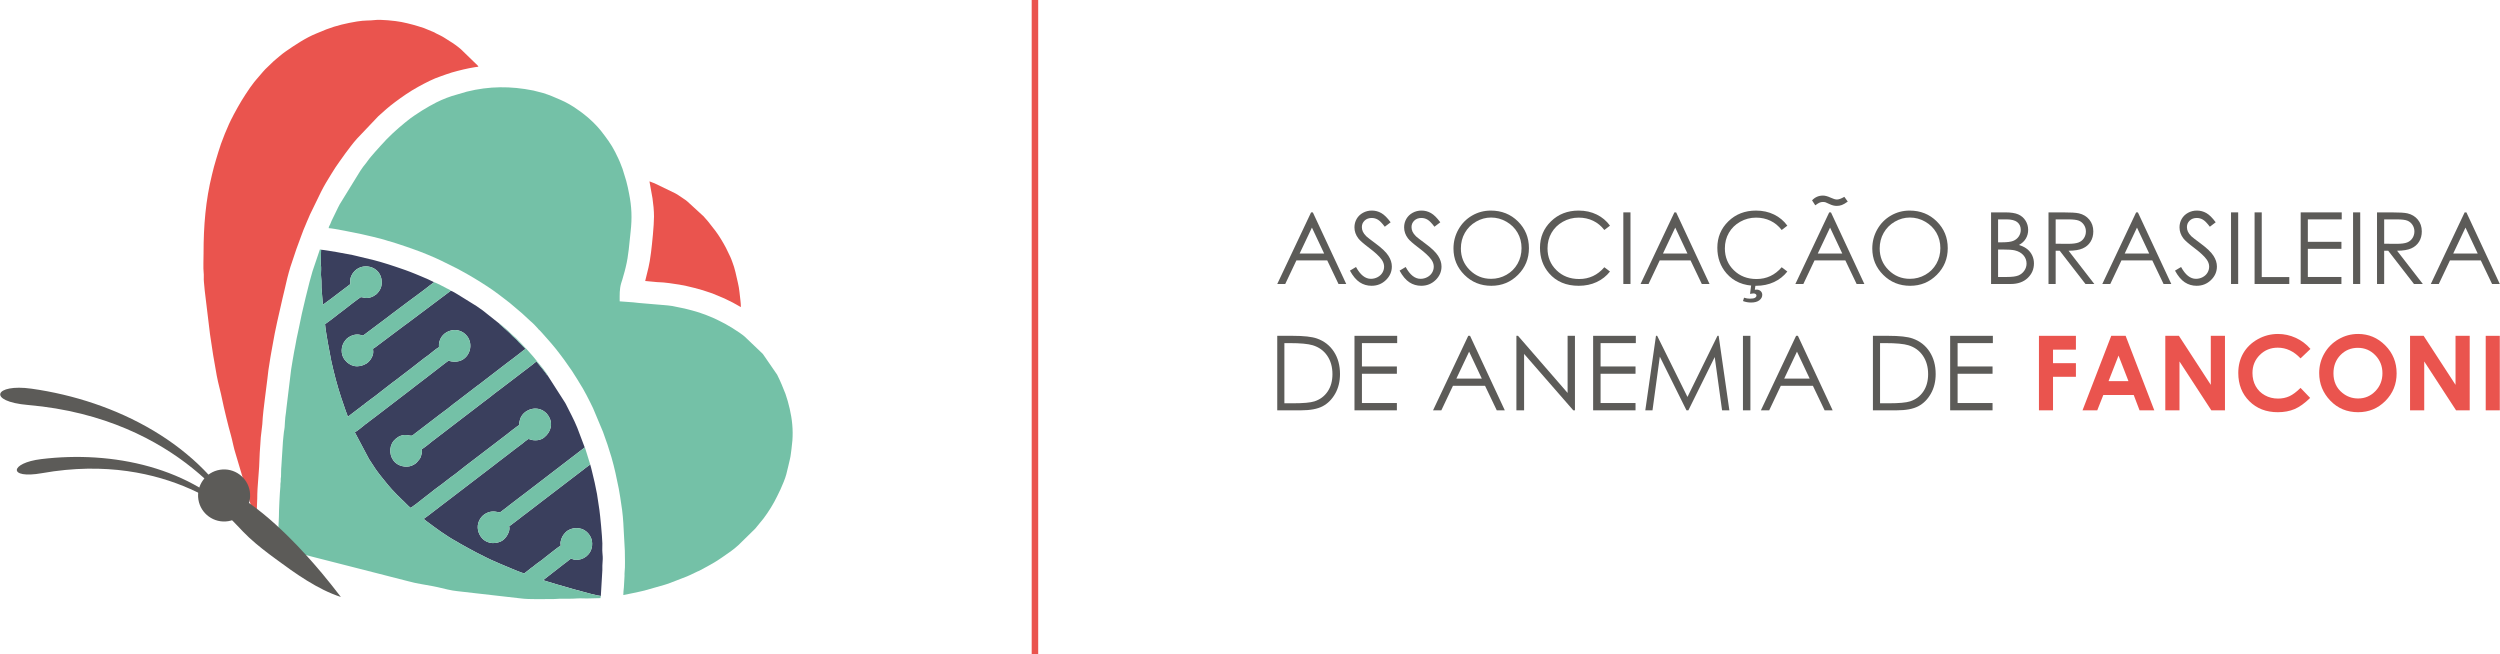 <?xml version="1.0" encoding="UTF-8"?>
<!DOCTYPE svg PUBLIC "-//W3C//DTD SVG 1.1//EN" "http://www.w3.org/Graphics/SVG/1.1/DTD/svg11.dtd">
<!-- Creator: CorelDRAW 2020 (64-Bit) -->
<svg xmlns="http://www.w3.org/2000/svg" xml:space="preserve" width="7.171in" height="1.877in" version="1.1" style="shape-rendering:geometricPrecision; text-rendering:geometricPrecision; image-rendering:optimizeQuality; fill-rule:evenodd; clip-rule:evenodd"
viewBox="0 0 5071.7 1327.73"
 xmlns:xlink="http://www.w3.org/1999/xlink"
 xmlns:xodm="http://www.corel.com/coreldraw/odm/2003">
 <defs>
  <style type="text/css">
   <![CDATA[
    .fil2 {fill:#EA544E}
    .fil0 {fill:#74C1A7}
    .fil3 {fill:#5C5B58}
    .fil1 {fill:#3A3F5D}
    .fil5 {fill:#EA544E;fill-rule:nonzero}
    .fil4 {fill:#5C5B58;fill-rule:nonzero}
   ]]>
  </style>
 </defs>
 <g id="Layer_x0020_1">
  <path class="fil0" d="M666.51 462.93c9.72,0.22 54.97,9.84 66.21,12.06 6.01,1.19 9.88,2.32 15.52,3.59 3.1,0.7 5.02,1.11 8.01,1.85 10.49,2.61 20.83,5 30.97,8.47 2.41,0.82 5,1.23 7.72,2.14 4.99,1.67 9.57,3 14.47,4.64l14.78 4.93c4.98,1.65 9.32,3.37 14.58,5.14 13.54,4.56 42.6,16.37 55.85,23.04l32.57 16.12c2.39,1.18 4,2.22 6.37,3.49 19.03,10.22 37.16,21.18 55.15,32.97 15.63,10.26 30.38,21.67 45.1,33.17l25.02 21.2c0.09,0.09 0.23,0.21 0.32,0.3l16.65 15.4c4.36,3.46 11.32,10.66 14.85,14.72 1.02,1.16 0.92,1.41 1.92,2.4 1.41,1.39 1.09,0.51 2.62,2.31 1.87,2.22 2.7,3.14 4.72,5.14l18.47 20.97c3.17,3.63 5.73,7.17 8.95,10.77l8.34 10.76c2.92,3.92 5.73,7.36 8.45,11.26l16.27 23.18c2.71,4.05 4.68,7.68 7.39,11.71 1.5,2.22 2.36,3.82 3.83,6.04 1.51,2.29 2.21,3.93 3.69,6.16 8.94,13.45 20.61,36.76 27.58,51.31l20.21 48.19c6.33,17.08 12.16,34.29 17.25,51.77 6.09,20.88 10.49,42.22 14.76,63.51 1.04,5.2 2.01,11.78 2.86,16.86 2.85,17.18 5.37,35.14 6.35,52.81l3.06 56.09c0,11.05 0.94,33.16 -0.44,43.31 -0.35,2.54 -0.18,5.25 -0.16,7.85l-1.33 23.32c-0.52,4.69 -1.15,10.17 -1.15,15.5 11.28,-2.62 22.88,-4.3 34.14,-7.15 3.08,-0.79 5.93,-1.24 8.52,-1.96l40.78 -11.61c2.85,-0.95 5.15,-1.54 7.95,-2.53l37.78 -14.6c2.57,-1.07 4.64,-2.07 7.25,-3.23l14.17 -6.79c1.41,-0.71 2.23,-0.86 3.49,-1.44l17.22 -9.28c8.81,-4.84 17.88,-10.01 26.1,-15.81l6.23 -4.25c9.28,-6.14 21.96,-15.29 29.8,-22.59l34.23 -33.55 16.63 -20.34c10.63,-14.12 20.2,-29.55 27.91,-45.43l6.83 -14.12c3.59,-7.69 9.6,-22.22 11.65,-30.26l4.11 -16.84c1.84,-8.84 4.48,-16.92 5.34,-26.09 0.33,-3.54 0.75,-6.28 1.18,-9.29 3.15,-22.09 3.1,-42.73 -0.51,-64.61 -1.8,-10.95 -4.24,-21.49 -7.13,-31.69l-4.58 -14.53c-6.49,-16.1 -9.05,-23.22 -16.96,-39.11l-28.9 -41.97c-0.09,-0.09 -0.21,-0.23 -0.3,-0.32 -0.09,-0.1 -0.21,-0.22 -0.3,-0.32l-36.25 -34.62c-10.61,-9.29 -39.07,-26.51 -50.85,-31.74 -1.82,-0.8 -1.87,-0.84 -3.28,-1.64 -5.25,-2.95 -11.16,-5.05 -16.59,-7.45 -2.33,-1.02 -4.29,-1.86 -7.03,-2.83l-14.03 -5.08c-2.59,-0.98 -4.58,-1.57 -7.55,-2.3 -5.65,-1.4 -9.42,-2.89 -15.51,-4.21 -5.66,-1.23 -9.58,-2.67 -15.58,-3.53 -5.09,-0.73 -10.75,-2.46 -16.36,-3.36 -12.15,-1.93 -23.4,-2.15 -35.4,-3.42 -14.39,-1.52 -29.36,-2.1 -44.02,-4.05l-27.56 -2.02c0,-13.32 -0.56,-23.92 2.94,-36.49 0.84,-3 1.65,-5.35 2.53,-7.95l4.64 -16.31c0.74,-3.3 1.41,-5.64 2.09,-8.38 5.99,-24.09 7.28,-48.07 10.1,-73.1 2.99,-26.62 2.13,-49.66 -3.14,-75.97 -1.76,-8.77 -3.41,-17.59 -5.86,-26.19l-7.52 -24.53c-0.8,-2.29 -1.48,-3.54 -2.26,-5.76 -3.47,-9.88 -7.93,-18.74 -12.57,-28.1 -7.84,-15.82 -18.48,-29.72 -29.17,-43.55 -4.27,-5.52 -10.65,-12.03 -15.62,-17.04l-8.32 -7.7c-1.76,-1.4 -2.7,-2.39 -4.32,-3.69 -3.07,-2.48 -5.78,-4.59 -8.9,-7.12 -1.68,-1.36 -2.87,-2.01 -4.59,-3.42 -1.6,-1.3 -2.93,-1.97 -4.73,-3.28 -10.93,-7.97 -23.2,-15.11 -35.66,-20.42 -13.13,-5.6 -20.85,-9.27 -35.02,-13.67l-19.6 -5.05c-46.12,-9.27 -89.56,-9.14 -135.27,2.27l-30.48 8.96c-14.13,4.67 -28.5,10.92 -41.4,18.38 -1.12,0.64 -1.99,0.98 -3.25,1.68l-15.47 9.18c-5.97,3.66 -23.55,15.24 -29.46,20.45 -2.03,1.8 -3.48,2.72 -5.49,4.37 -17.16,14 -33.85,29.27 -48.45,45.85l-11.68 12.97c-4.92,5.82 -11.68,13.17 -15.84,19.28 -0.95,1.39 -1.01,1.66 -2.07,2.87 -4.65,5.24 -8.65,11.21 -12.59,16.99l-41.79 67.91c-1.14,2.31 -2.19,3.96 -3.34,6.52l-13.1 26.96c-1.21,2.56 -1.56,4.42 -2.86,7 -1.24,2.46 -2.82,4.38 -2.88,7.6z"/>
  <path class="fil1" d="M1218.69 1209.23l3.08 -52.39c-0.02,-6.31 -0.08,-12.56 0.53,-17.96 0.64,-5.76 0.11,-13.07 -0.44,-17.87 -0.6,-5.4 0.1,-12.74 -0.07,-18.42 -0.44,-14.88 -4.33,-56.45 -6,-67.95l-4.85 -32.13c-3.02,-16.78 -6.15,-29.7 -10.01,-45.45 -0.67,-2.7 -1.22,-5.17 -1.84,-7.41 -0.71,-2.59 -1.43,-4.94 -1.98,-7.27l-10.57 7.92c-1.23,0.99 -1.26,1.17 -2.74,2.19l-79.63 60.88c-3.56,2.41 -6.54,5.37 -10.1,7.77 -2,1.35 -3.33,2.46 -5.23,4.02l-23.36 17.93c-1.13,0.77 -1.53,0.96 -2.54,1.78 -3.43,2.78 -6.65,5.24 -10.04,7.83l-20.34 15.4c3.49,7.32 -5.06,25.28 -16.89,30.56 -15.17,6.79 -31.59,2.83 -40.17,-9.23 -7.99,-11.22 -9.07,-25.02 -1.61,-36.86 3.06,-4.85 7.55,-8.82 12.64,-11.38 13.29,-6.67 24.35,-1.24 26.82,-1.57 1.57,-0.21 3.63,-2 4.9,-3.07 1.57,-1.31 2.94,-2.27 4.54,-3.47 3.17,-2.38 6.03,-4.37 9.01,-7.01l22.67 -17.38c1.73,-1.3 3.02,-2.25 4.59,-3.43l46.78 -35.8c0.09,-0.08 0.23,-0.21 0.33,-0.28l79.84 -61.29 -15.06 -39.79c-6.51,-16.37 -15.82,-33.18 -23.47,-48.63 -0.35,-0.71 -0.91,-1.67 -1.33,-2.37l-35.32 -55.11c-2.31,-2.07 -3.8,-4.97 -5.73,-7.36l-11.24 -14.03c-0.08,-0.09 -0.19,-0.24 -0.28,-0.33 -0.08,-0.1 -0.2,-0.24 -0.28,-0.33 -0.08,-0.09 -0.2,-0.23 -0.29,-0.33l-4.98 -6.11c-2.46,1.63 -4.93,3.69 -7.26,5.69l-65.72 50.14c-7.55,5.19 -14.68,11.34 -21.92,16.9l-11.22 8.5c-1.67,1.12 -2.04,1.5 -3.49,2.67l-31.06 23.79c-0.11,0.08 -0.26,0.18 -0.37,0.25l-66.63 51.07c-1.1,0.84 -2.37,1.67 -3.52,2.65 -4.77,4.09 -17.16,14.02 -21.76,16.45 0.35,4.11 1.01,4.15 0.08,8.71 -0.81,3.93 -1.85,7.59 -3.95,10.84l-6.43 7.74c-1.83,1.78 -3.62,2.69 -5.83,4.03 -11.09,6.81 -27.53,4.34 -37,-4.05 -12.5,-11.07 -13.96,-31.63 -3.77,-44.12l0.58 -0.65c5.47,-6.1 12.3,-10.74 21.23,-11.44 7.25,-0.56 13.38,2.66 16.28,0.92l43.68 -33.4c3.65,-3 7.19,-5.38 10.81,-8.29 7.23,-5.8 15.02,-10.76 22.09,-16.74l8.2 -6.6c1.01,-0.73 1.81,-1.16 2.9,-2.04l43.58 -33.45c1.05,-0.79 2.02,-1.28 2.92,-2.01l57.13 -43.95c1.98,-1.48 3.74,-2.8 5.63,-4.22 1.87,-1.4 3.76,-2.73 5.63,-4.23l16.03 -12.32c3.28,-2.56 7.4,-6.2 11,-8.1 -1.71,-2.58 -4.15,-4.3 -6.3,-6.66 -0.53,-0.57 -0.34,-0.42 -0.87,-0.98l-5.27 -5.21c-0.09,-0.09 -0.24,-0.2 -0.33,-0.28 -2.46,-2.25 -3.41,-4.44 -6.25,-6.7 -4.38,-3.45 -9.2,-8.67 -13.18,-12.7 -2.34,-2.37 -4.34,-3.69 -6.79,-6.15 -3.87,-3.91 -8.19,-6.88 -12.08,-10.72 -1.49,-1.47 -0.43,0.36 -1.47,-1.76l-34.62 -27.48c-2.16,-1.63 -3.94,-2.68 -6.17,-4.31 -2.12,-1.55 -4.02,-2.86 -6.17,-4.3l-38.44 -23.81c-2.59,-1.69 -10.99,-6.65 -13.67,-7.28l-78.89 59.16c-3.29,2.47 -6.58,4.93 -9.86,7.4 -1.63,1.23 -3.38,2.32 -5.02,3.61l-54.24 40.67c-3.92,2.88 -5.79,4.77 -9.77,6.87 0.47,5.63 0.94,7.44 -0.58,12.98 -1.62,5.85 -7.21,13.61 -12.22,16.74 -16.56,10.31 -34.17,6.87 -45.22,-8.04 -7.74,-10.45 -7.65,-26.85 1.41,-38.23 2.65,-3.32 3.74,-4.51 7.31,-6.86 5.36,-3.54 14.02,-6.76 22.77,-4.88 7.05,1.51 4.67,2.87 9.99,-1.18l49.65 -37.24c1.61,-1.2 2.58,-2.1 4.13,-3.26l33.11 -24.82c11.4,-8.53 35.93,-26.25 45.38,-34.12l8.15 -6.03 -12.01 -5.86c-9.03,-4.23 -17.78,-7.3 -25.99,-10.98 -7.48,-3.36 -13.57,-5.1 -20.02,-7.72 -2.54,-1.03 -4.14,-1.43 -6.86,-2.39l-13.78 -4.71c-4.8,-1.6 -9.33,-3.21 -13.92,-4.57 -4.71,-1.39 -9.8,-3.14 -14.16,-4.32 -5.15,-1.39 -9.36,-2.68 -14.45,-4.03l-37.24 -8.98c-2.7,-0.57 -5.17,-1.25 -7.49,-1.75l-31.2 -5.78c-4.96,-0.83 -28.22,-4.85 -32.13,-4.85 0,9.66 -0.77,18.14 -0.64,28.37 0.04,3.18 0.5,3.39 0.64,6.13 0.38,7.03 -0.77,15.16 0.17,22.03 1.11,8.11 0.05,19.07 1.24,27.73l1.67 20.51c0.1,3.21 0.57,4.28 0.62,6.78l6.79 -4.93c15.25,-10.88 29.84,-22.84 44.99,-33.89 1.73,-1.27 1.56,-1.89 3.7,-2.46 0,-6.42 -0.82,-11.05 2.23,-17.48 13.86,-29.21 55.65,-23.06 61.07,6.54 1.68,9.17 0.12,17.8 -5.02,24.85 -1.68,2.3 -3.04,4.15 -5.13,5.96l-6.3 4.18c-14.39,7.39 -21.82,1.08 -25.65,2.04 -1.52,0.39 -31.11,23.14 -36.2,27.31l-8.79 6.61c-1.36,1.01 -1.62,1.39 -3.07,2.48 -8.13,6.13 -15.84,12.55 -24.31,18.21 0.78,9.47 3.99,28.17 5.71,38.05l6.96 36.79c5.62,25.26 12.08,50.19 20.23,74.68l9.43 27.54c1.46,3.71 2.96,6.93 3.88,10.91 2.39,-1.58 3.45,-2.72 5.54,-4.33l17.53 -13.29c1.09,-0.85 1.9,-1.39 2.83,-2.1 1.19,-0.91 1.49,-1.37 2.63,-2.3 1.27,-1.03 1.8,-1.04 3,-1.94 1.18,-0.88 1.73,-1.62 2.98,-2.57l11.6 -8.74c6.82,-4.61 13.45,-10.12 19.93,-15.19l26.05 -20.17c1.17,-0.88 1.86,-1.19 2.92,-2.02l37.32 -28.61c6.25,-4.63 23.98,-19.14 28.95,-22.21 2.48,-1.53 3.24,-2.57 5.57,-4.3 5.75,-4.25 11.77,-10.06 18.05,-13.38 -2.68,-32.34 37.74,-47.16 57.06,-22.55 13.27,16.91 5.83,43.67 -14.98,50.45 -6.98,2.27 -16.4,2.06 -22.36,-0.8 -6.55,4.37 -32.13,24.76 -41.56,31.78l-29.67 22.71c-1.21,0.9 -1.62,1.37 -2.72,2.22l-74.31 56.96c-2.21,1.67 -3.81,2.85 -5.99,4.49 -2.17,1.62 -3.96,2.97 -5.99,4.49l-5.81 4.66c-1.56,1.07 -1.46,0.68 -2.97,1.97 -1.34,1.17 -1.51,1.42 -3.01,2.53 -5.84,4.33 -12.14,10.33 -18.41,13.64l28.85 54.36 13.17 20.1c7.74,11.43 16.97,21.66 25.41,32.52 1.48,1.91 2.64,2.73 4.05,4.58 4.15,5.42 9.52,9.85 13.91,15.06 1.53,1.81 0.87,0.86 2.19,2.12l8.37 8.27c4.39,3.64 12.92,13.45 17.44,16.46 7.43,-4.95 16.81,-12.34 23.86,-18.06l17 -13.19c8.5,-7.21 23.25,-17.09 32.87,-25.06l8.74 -6.67c9.59,-6.47 18.26,-14.29 27.49,-21.19l82.8 -63.26c1.49,-1.23 25.14,-20.08 27.87,-20.81 -1.36,-2.85 0.38,-8.07 1.09,-10.62 0.94,-3.38 2.25,-6.42 4.36,-9.2 10.79,-14.25 31.47,-18.14 45.88,-6.86l3.65 3.12c0.93,0.97 2.19,2.79 2.93,3.84 11.06,15.6 6.72,33.67 -8.19,45.42 -7.01,5.52 -18.03,6.72 -26.59,4.15 -5.83,-1.75 -3.79,-2.3 -8.35,0.95 -1.24,0.88 -1.99,1.23 -3.23,2.32 -7.25,6.4 -15.39,11.64 -23.02,17.66 -1.55,1.21 -1.84,1.82 -3.37,2.79 -1.85,1.2 -1.46,0.74 -3.21,2.34 -1.21,1.09 -2.17,1.77 -3.44,2.72l-23.07 17.61c-1.46,1.07 -2.14,1.72 -3.43,2.73l-102.65 78.54c-1.34,1 -2.33,1.67 -3.53,2.64l-26.5 20.33c-4.59,3.44 -8.75,6.78 -13.47,9.95 0.96,1.44 2.19,2.07 3.59,3.2l1.69 1.4c19.76,14.7 40.45,30.22 62.2,41.94l6.56 3.92c11.17,6.01 22.15,12.62 33.48,18.28 13.38,6.69 26.54,13.79 40.39,19.39 1.87,0.76 2.68,1.27 4.66,2.12l24.74 10.39c5.24,2.28 19.9,8.33 24.91,9.68 2.17,0.59 2.58,-0.14 4.38,-1.68l11.74 -9.23c1.69,-1.36 2.22,-1.2 3.98,-2.79 7.4,-6.63 16.31,-11.62 23.71,-18.2l7.6 -5.96c4.59,-3.44 20.02,-15.94 24.31,-18.22 -0.09,-3.82 -1.06,-3.9 -0.19,-8.19 1.57,-7.76 4.97,-13.75 10.5,-19.09 10.92,-10.55 30.68,-10.9 41.92,-0.92 3.77,3.34 6.26,6.52 8.58,11.14 5.03,10.06 3.63,24.72 -3.59,33.6 -0.28,0.35 -0.93,1.09 -1.13,1.33 -5.05,6.02 -12.79,10.13 -21.03,11.01 -11.22,1.19 -11.9,-3.75 -15.6,-1.49 -1.93,1.18 -3.7,3.02 -5.54,4.39l-10.17 7.71c-0.09,0.08 -0.23,0.2 -0.33,0.28 -0.1,0.08 -0.24,0.2 -0.34,0.28l-38.83 30.2c2.41,0.56 4.51,1.39 7.01,2.23 11.06,3.72 99.59,29.58 110.08,29.81z"/>
  <path class="fil0" d="M1218.69 1209.23c-10.5,-0.23 -99.02,-26.09 -110.08,-29.81 -2.5,-0.84 -4.6,-1.67 -7.01,-2.23l38.83 -30.2c0.09,-0.08 0.24,-0.2 0.34,-0.28 0.1,-0.08 0.23,-0.2 0.33,-0.28l10.17 -7.71c1.84,-1.37 3.61,-3.21 5.54,-4.39 3.7,-2.26 4.38,2.69 15.6,1.49 8.24,-0.88 15.99,-4.99 21.03,-11.01 0.2,-0.24 0.85,-0.98 1.13,-1.33 7.22,-8.88 8.63,-23.54 3.59,-33.6 -2.32,-4.62 -4.81,-7.8 -8.58,-11.14 -11.24,-9.98 -31,-9.63 -41.92,0.92 -5.52,5.34 -8.92,11.33 -10.5,19.09 -0.87,4.29 0.11,4.37 0.19,8.19 -4.29,2.27 -19.72,14.78 -24.31,18.22l-7.6 5.96c-7.4,6.58 -16.31,11.57 -23.71,18.2 -1.77,1.59 -2.29,1.43 -3.98,2.79l-11.74 9.23c-1.8,1.55 -2.21,2.27 -4.38,1.68 -5,-1.36 -19.67,-7.4 -24.91,-9.68l-24.74 -10.39c-1.98,-0.85 -2.79,-1.36 -4.66,-2.12 -13.85,-5.59 -27,-12.7 -40.39,-19.39 -11.33,-5.66 -22.32,-12.28 -33.48,-18.28l-6.56 -3.92c-21.75,-11.72 -42.44,-27.24 -62.2,-41.94l-1.69 -1.4c-1.4,-1.13 -2.63,-1.76 -3.59,-3.2 4.73,-3.16 8.88,-6.51 13.47,-9.95l26.5 -20.33c1.2,-0.96 2.19,-1.63 3.53,-2.64l102.65 -78.54c1.29,-1.01 1.97,-1.66 3.43,-2.73l23.07 -17.61c1.27,-0.95 2.23,-1.62 3.44,-2.72 1.76,-1.59 1.36,-1.14 3.21,-2.34 1.53,-0.97 1.82,-1.58 3.37,-2.79 7.63,-6.01 15.77,-11.26 23.02,-17.66 1.24,-1.09 1.99,-1.44 3.23,-2.32 4.56,-3.25 2.52,-2.7 8.35,-0.95 8.56,2.57 19.58,1.37 26.59,-4.15 14.91,-11.75 19.24,-29.82 8.19,-45.42 -0.75,-1.05 -2.01,-2.87 -2.93,-3.84l-3.65 -3.12c-14.41,-11.28 -35.09,-7.39 -45.88,6.86 -2.11,2.78 -3.41,5.82 -4.36,9.2 -0.72,2.55 -2.45,7.77 -1.09,10.62 -2.73,0.73 -26.39,19.59 -27.87,20.81l-82.8 63.26c-9.24,6.9 -17.9,14.72 -27.49,21.19l-8.74 6.67c-9.62,7.97 -24.36,17.85 -32.87,25.06l-17 13.19c-7.05,5.71 -16.42,13.11 -23.86,18.06 -4.52,-3.01 -13.05,-12.82 -17.44,-16.46l-8.37 -8.27c-1.32,-1.26 -0.66,-0.31 -2.19,-2.12 -4.39,-5.21 -9.76,-9.63 -13.91,-15.06 -1.41,-1.85 -2.57,-2.66 -4.05,-4.58 -8.45,-10.87 -17.68,-21.09 -25.41,-32.52l-13.17 -20.1 -28.85 -54.36c6.27,-3.31 12.56,-9.31 18.41,-13.64 1.5,-1.11 1.67,-1.37 3.01,-2.53 1.51,-1.29 1.41,-0.89 2.97,-1.97l5.81 -4.66c2.03,-1.52 3.82,-2.87 5.99,-4.49 2.18,-1.64 3.78,-2.82 5.99,-4.49l74.31 -56.96c1.1,-0.85 1.51,-1.32 2.72,-2.22l29.67 -22.71c9.43,-7.02 35.01,-27.41 41.56,-31.78 5.97,2.86 15.38,3.07 22.36,0.8 20.81,-6.78 28.25,-33.54 14.98,-50.45 -19.31,-24.6 -59.73,-9.79 -57.06,22.55 -6.28,3.32 -12.29,9.13 -18.05,13.38 -2.33,1.73 -3.09,2.77 -5.57,4.3 -4.96,3.06 -22.69,17.58 -28.95,22.21l-37.32 28.61c-1.06,0.83 -1.75,1.14 -2.92,2.02l-26.05 20.17c-6.49,5.07 -13.11,10.59 -19.93,15.19l-11.6 8.74c-1.25,0.95 -1.8,1.69 -2.98,2.57 -1.2,0.9 -1.73,0.91 -3,1.94 -1.14,0.93 -1.44,1.38 -2.63,2.3 -0.93,0.71 -1.74,1.24 -2.83,2.1l-17.53 13.29c-2.1,1.6 -3.16,2.74 -5.54,4.33 -0.92,-3.98 -2.42,-7.2 -3.88,-10.91l-9.43 -27.54c-8.14,-24.49 -14.61,-49.42 -20.23,-74.68l-6.96 -36.79c-1.72,-9.88 -4.93,-28.58 -5.71,-38.05 8.47,-5.66 16.18,-12.09 24.31,-18.21 1.44,-1.09 1.71,-1.47 3.07,-2.48l8.79 -6.61c5.09,-4.18 34.68,-26.92 36.2,-27.31 3.82,-0.96 11.26,5.35 25.65,-2.04l6.3 -4.18c2.09,-1.81 3.45,-3.66 5.13,-5.96 5.15,-7.06 6.7,-15.68 5.02,-24.85 -5.42,-29.61 -47.21,-35.75 -61.07,-6.54 -3.05,6.43 -2.23,11.07 -2.23,17.48 -2.14,0.57 -1.97,1.19 -3.7,2.46 -15.15,11.05 -29.74,23.01 -44.99,33.89l-6.79 4.93c-0.06,-2.49 -0.52,-3.56 -0.62,-6.78l-1.67 -20.51c-1.19,-8.66 -0.12,-19.63 -1.24,-27.73 -0.94,-6.87 0.22,-15 -0.17,-22.03 -0.14,-2.74 -0.6,-2.95 -0.64,-6.13 -0.13,-10.23 0.64,-18.71 0.64,-28.37 -1.21,-0.61 -0.66,-0.47 -2.46,-0.62l-14.96 44.2c-5.49,16.88 -23.46,91.25 -26.33,108.64 -1.3,7.89 -6.39,28.39 -7.37,35.76 -0.85,6.38 -2.42,11.74 -3.47,18.1 -2.08,12.6 -4.43,24.53 -6.24,36.9l-9.42 77.47c-0.38,6.22 -1.63,13.27 -2.36,19.22 -0.82,6.73 -0.85,13.16 -1.38,20.19 -0.2,2.75 -0.88,6.11 -1.39,9.09 -1.03,6.1 -1.06,13.07 -2.02,19.55l-3.25 50.98c-0.77,6.89 -0.32,13.76 -0.7,20.87 -0.14,2.57 -0.4,2.05 -0.58,4.34 -0.15,1.79 0.06,3.73 -0.03,5.52 -0.14,2.68 -0.49,2.24 -0.62,4.92 -0.09,1.82 0.11,3.63 -0.09,5.46 -1.26,11.41 -3.05,50.22 -2.99,61.73l-1.86 41.28c0.04,7.71 -0.61,13.55 -0.61,21.58l38.09 9.37c12.28,3.07 25.33,6.44 37.71,9.75l141.87 36.22c3.44,0.95 6.48,1.87 9.79,2.54l37.8 9.65c17.05,4.85 33.38,6.65 49.81,9.97 3.47,0.7 6.52,1.25 9.71,2 11.32,2.69 28.36,7.11 39.42,8.03l128.31 14.67c18.15,2.59 50.14,1.24 68.92,1.34 4.69,0.03 6.7,-0.66 11.07,-0.63 10.66,0.04 25.54,0.23 35.18,-0.57 7.53,-0.62 16.33,0.39 24.01,-0.03l23.42 -0.62c0,-2.59 -0.26,-2.49 0.62,-4.31z"/>
  <path class="fil2" d="M412.61 513.46c0,9.25 -0.89,31.53 0.17,39.27 0.78,5.69 -0.15,13.06 0.54,19.18 0.62,5.5 1.18,12.56 1.7,18.02l10.64 87.96c4.02,28.76 8.5,56.39 13.81,84.8 3.1,16.57 7.81,31.87 11.1,48.68 2.7,13.83 12.93,56.09 17.44,71.3 2.79,9.41 6,27.56 10.01,39.29l27.11 91.22c0.73,2.47 1.23,5.05 2.2,7.65 1.94,5.17 10.28,34.83 12.51,37.41 0,-3.08 0.01,-6.16 -0.01,-9.25 -0.02,-4.14 0.61,-5.59 0.65,-9.21 0.16,-12.64 1.31,-25.39 1.21,-37.62 -0.07,-7.8 3.1,-43.64 3.7,-54.84l1.21 -28.37c0.08,-3.17 0.52,-5.33 0.62,-9.24 0.08,-3.1 0.53,-4.83 0.62,-8.62 0.44,-18.39 4.48,-35.66 4.92,-54.24 0.15,-6.06 8.12,-68.56 9.44,-78.68l2 -17.1c0.9,-6.09 1.73,-11.54 2.66,-17.06 0.98,-5.79 1.56,-10.78 2.7,-16.4 1.04,-5.12 2.09,-11.13 3.01,-16.71 5.37,-32.35 13.27,-64.68 20.5,-96.59 1.31,-5.79 2.58,-10.28 3.81,-15.91 3.45,-15.85 7.32,-31.72 11.89,-46.66l12.21 -36.47c5.02,-12.8 13.61,-38.37 18.88,-49.52 1.2,-2.53 1.65,-3.83 2.7,-6.55 1.04,-2.69 2.01,-4.33 3,-6.84 1.22,-3.05 1.58,-4.13 2.93,-6.93l22.39 -46.02c6.42,-12.94 14.03,-25.29 21.64,-37.52 4.93,-7.92 9.9,-15.92 15.44,-23.38l12.33 -17.25c7.45,-9.96 15.06,-20.32 23.36,-29.64l43.53 -45.83c10.78,-9.97 21.96,-19.71 33.74,-28.51 15.07,-11.25 30.57,-22.06 47.15,-31.11 14.84,-8.11 30.54,-16.47 46.67,-21.74 7.34,-2.4 14.09,-5.25 21.59,-7.37 15.78,-4.46 31.02,-8.24 47.63,-10.92 0.86,-0.14 3.36,-0.26 4.53,-0.5 3.36,-0.67 0.83,-1.97 -0.63,-3.63l-33.16 -32.19c-6.3,-5.54 -15.8,-12.32 -22.91,-16.52 -5.9,-3.49 -11.76,-7.95 -18.02,-10.95l-9.9 -4.88c-1.63,-0.79 -1.42,-0.96 -3.11,-1.82l-20.9 -8.69c-16.34,-5.34 -28.57,-8.85 -45.61,-12.32 -12.45,-2.53 -42.97,-5.48 -53.63,-4.02 -10.54,1.44 -20.68,0.22 -36.54,2.9 -21.98,3.7 -41.64,8.13 -62.25,16.03l-20.51 8.45c-21.41,8.67 -42.62,22.94 -61.47,35.9 -8.84,6.09 -16.7,13.26 -24.9,20.09l-16.95 16.33c-1.78,1.94 -3.01,3.29 -4.71,5.15l-13.37 15.6c-1.45,1.82 -3,3.49 -4.49,5.37l-8.42 11.3c-14.89,21.86 -20.71,31.62 -33.27,54.86 -0.7,1.31 -0.88,1.93 -1.63,3.3 -9.52,17.19 -24.21,53.65 -29.57,72.73l-4.44 14.66c-1.55,5.18 -3.06,10.37 -4.41,15.31l-3.95 15.77c-12.99,52.27 -17.13,104.57 -17.13,159.12z"/>
  <path class="fil2" d="M1326.54 440.13c0,17.03 -3.78,54.34 -5.98,71.67 -3.7,29.23 -6.06,33.37 -11.89,58.36 2.86,0 3.56,0.48 6.77,0.62 5.88,0.26 16.26,1.86 21.58,1.84 9.12,-0.03 31.66,3.32 41.29,4.93 16.73,2.78 45.39,10.05 61.09,15.94 1.92,0.72 3.8,1.23 5.54,1.86l21.75 9.06c2.11,0.95 3.44,1.53 5.5,2.51l12.81 6.29c1.53,0.7 1.19,0.58 2.43,1.27l15.37 8.67c0,-4.06 -0.26,-8.75 -0.79,-12.77 -1.47,-11.36 -2.31,-24.92 -5.13,-36.16 -1.85,-7.39 -3.33,-15.07 -5.06,-22.06 -1.8,-7.24 -3.76,-14.3 -6.55,-21.18 -1.47,-3.61 -2.14,-6.33 -3.84,-9.71l-8.84 -18.27c-5.53,-10.63 -14,-24.73 -21.2,-34.26l-15.14 -19.37c-0.09,-0.1 -0.2,-0.24 -0.28,-0.34l-6.04 -6.89c-1.2,-1.29 -2.05,-2.53 -3.15,-3.63 -1.11,-1.12 -0.71,-0.51 -1.65,-1.43l-30.88 -28.29c-1.44,-1.07 -2.78,-2.26 -4.14,-3.26l-16.23 -10.88c-1.53,-1 -2.74,-1.51 -4.32,-2.46l-41.95 -20.29c-2.06,-0.89 -2.69,-1.07 -4.93,-1.85 -1.97,-0.69 -3.48,-1.57 -5.37,-2.02l6.19 34.48c1.65,11.61 3.05,24.4 3.05,37.62z"/>
  <path class="fil0" d="M1110.84 761.97c-0.92,-4.4 -18.14,-24.69 -21.66,-29.02l-6.64 -8.15c-0.08,-0.1 -0.2,-0.24 -0.28,-0.34l-13.24 -15.11c-1.09,-1.36 -2.05,-2.19 -3.32,-3.45 -7.56,-7.49 -16.95,-18.79 -25.21,-25.33 -4.32,-3.43 -8.42,-8.53 -13.11,-12.15 -2.92,-2.25 -11.46,-10.73 -14.06,-11.35 1.05,2.12 -0.01,0.29 1.47,1.76 3.89,3.85 8.21,6.81 12.08,10.71 2.44,2.46 4.44,3.78 6.78,6.16 3.98,4.02 8.8,9.25 13.18,12.7 2.84,2.24 3.79,4.44 6.25,6.69 0.09,0.08 0.24,0.19 0.34,0.28l5.26 5.21c0.52,0.56 0.34,0.41 0.87,0.99 2.16,2.35 4.59,4.07 6.3,6.65 -3.59,1.9 -7.72,5.54 -11,8.1l-16.03 12.32c-1.88,1.51 -3.77,2.83 -5.63,4.23 -1.9,1.42 -3.65,2.74 -5.63,4.22l-57.13 43.95c-0.9,0.72 -1.87,1.22 -2.92,2l-43.58 33.45c-1.08,0.88 -1.89,1.31 -2.9,2.03l-8.2 6.6c-7.06,5.97 -14.86,10.93 -22.08,16.74 -3.63,2.91 -7.17,5.29 -10.82,8.29l-43.68 33.4c-2.9,1.75 -9.03,-1.48 -16.28,-0.92 -8.92,0.7 -15.76,5.34 -21.23,11.44l-0.57 0.65c-10.19,12.49 -8.73,33.06 3.77,44.12 9.47,8.39 25.91,10.86 37.01,4.05 2.2,-1.35 3.99,-2.26 5.82,-4.03l6.43 -7.74c2.09,-3.25 3.14,-6.91 3.95,-10.85 0.94,-4.55 0.27,-4.59 -0.08,-8.7 4.59,-2.43 16.99,-12.36 21.76,-16.45 1.14,-0.98 2.41,-1.8 3.51,-2.65l66.64 -51.07c0.11,-0.08 0.26,-0.18 0.37,-0.25l31.06 -23.79c1.45,-1.16 1.83,-1.54 3.49,-2.67l11.22 -8.51c7.24,-5.55 14.38,-11.7 21.93,-16.9l65.73 -50.13c2.32,-2.01 4.79,-4.07 7.25,-5.69l4.98 6.11c0.09,0.1 0.21,0.24 0.29,0.33 0.08,0.1 0.2,0.23 0.28,0.33 0.08,0.09 0.2,0.24 0.28,0.33l11.24 14.03c1.93,2.39 3.43,5.29 5.73,7.37z"/>
  <path class="fil0" d="M1197.12 942.38l-10.08 -32.44c-0.07,-0.18 -0.28,-0.71 -0.36,-0.88 -0.57,-1.24 -0.21,-0.54 -0.65,-1.19l-79.84 61.29c-0.1,0.08 -0.23,0.2 -0.33,0.28l-46.78 35.8c-1.56,1.17 -2.86,2.12 -4.59,3.42l-22.67 17.38c-2.99,2.64 -5.84,4.64 -9.01,7.01 -1.6,1.21 -2.98,2.16 -4.54,3.47 -1.28,1.07 -3.34,2.86 -4.9,3.07 -2.47,0.33 -13.53,-5.1 -26.82,1.57 -5.1,2.57 -9.59,6.54 -12.64,11.39 -7.46,11.84 -6.38,25.64 1.61,36.86 8.58,12.07 25,16.02 40.17,9.23 11.83,-5.29 20.37,-23.24 16.89,-30.56l20.34 -15.4c3.39,-2.6 6.6,-5.06 10.04,-7.84 1.01,-0.82 1.4,-1 2.53,-1.78l23.36 -17.93c1.9,-1.55 3.22,-2.66 5.23,-4.02 3.56,-2.4 6.54,-5.37 10.1,-7.77l79.63 -60.87c1.49,-1.03 1.51,-1.2 2.75,-2.19l10.57 -7.93z"/>
  <path class="fil0" d="M914.25 589.88c-1.53,-2.1 -5.22,-3.08 -7.74,-4.58 -3.18,-1.89 -23.91,-12.5 -26.15,-12.68l-8.15 6.02c-9.45,7.88 -33.98,25.59 -45.38,34.12l-33.11 24.82c-1.55,1.17 -2.52,2.07 -4.13,3.27l-49.65 37.24c-5.32,4.04 -2.95,2.68 -9.99,1.18 -8.75,-1.87 -17.41,1.35 -22.77,4.89 -3.57,2.35 -4.66,3.54 -7.31,6.86 -9.06,11.38 -9.16,27.77 -1.42,38.23 11.05,14.91 28.66,18.35 45.22,8.03 5.01,-3.12 10.6,-10.88 12.22,-16.74 1.53,-5.53 1.05,-7.34 0.59,-12.97 3.97,-2.1 5.84,-4 9.77,-6.87l54.23 -40.67c1.65,-1.29 3.39,-2.38 5.02,-3.61 3.29,-2.47 6.57,-4.93 9.86,-7.39l78.89 -59.16z"/>
  <path class="fil3" d="M489.68 1058.5c-80.25,-157.56 -255.58,-245.68 -426.08,-269.85 -75.46,-10.7 -90.98,25.87 -7.09,33.09 312.16,26.88 432.82,236.07 433.17,236.76z"/>
  <path class="fil3" d="M489.68 1058.5c-99.89,-110.97 -262.13,-144.52 -406.48,-126.97 -63.88,7.75 -68.54,40.98 1.45,28.54 260.48,-46.3 404.6,97.94 405.03,98.43z"/>
  <path class="fil3" d="M456.3 1042.24c17.61,15.06 32.1,33.23 49.1,48.89 16.76,15.45 35.19,29.52 53.55,43.04 39.72,29.26 85.06,61.86 132.27,77.1 -12.49,-16.36 -25.28,-32.4 -38.45,-48.21 -21.62,-25.78 -44.21,-50.79 -68.16,-74.44 -33.23,-32.81 -69.25,-63.71 -109.64,-87.43 -8.87,-5.21 -18.75,-10.59 -29.13,-15.52 -1.73,10.5 -3.63,20.96 -5.44,31.43 -0.19,5.91 -0.51,11.8 -0.87,17.67 5.69,0.63 11.44,2.93 16.75,7.48z"/>
  <path class="fil3" d="M506.45 996.96c4.61,28.81 -15,55.91 -43.8,60.52 -28.81,4.62 -55.91,-15 -60.52,-43.81 -4.62,-28.81 14.99,-55.9 43.8,-60.52 28.81,-4.61 55.91,15 60.52,43.8z"/>
  <g id="_2921348391568">
   <path class="fil4" d="M2661.5 461.78l-24.9 52.59 49.68 0 -24.78 -52.59zm1.84 -30.87l67.76 145.3 -15.68 0 -22.85 -47.81 -62.59 0 -22.64 47.81 -16.2 0 68.65 -145.3 3.56 0z"/>
   <path class="fil4" d="M2738.6 549.14l12.35 -7.41c8.7,16 18.74,24 30.13,24 4.87,0 9.45,-1.14 13.73,-3.41 4.28,-2.27 7.54,-5.32 9.78,-9.14 2.24,-3.82 3.36,-7.87 3.36,-12.15 0,-4.87 -1.65,-9.65 -4.94,-14.32 -4.54,-6.45 -12.84,-14.22 -24.89,-23.31 -12.12,-9.15 -19.66,-15.77 -22.62,-19.86 -5.14,-6.85 -7.71,-14.25 -7.71,-22.22 0,-6.32 1.52,-12.08 4.55,-17.29 3.02,-5.2 7.29,-9.3 12.79,-12.3 5.5,-3 11.47,-4.49 17.93,-4.49 6.85,0 13.25,1.69 19.21,5.09 5.96,3.39 12.27,9.63 18.92,18.72l-11.85 8.99c-5.47,-7.24 -10.12,-12.02 -13.98,-14.32 -3.85,-2.31 -8.05,-3.46 -12.59,-3.46 -5.86,0 -10.65,1.78 -14.37,5.34 -3.72,3.56 -5.58,7.94 -5.58,13.14 0,3.16 0.66,6.22 1.98,9.19 1.32,2.96 3.72,6.19 7.21,9.68 1.91,1.84 8.17,6.68 18.77,14.52 12.58,9.28 21.2,17.55 25.88,24.79 4.68,7.24 7.01,14.52 7.01,21.83 0,10.54 -4,19.69 -12,27.46 -8,7.77 -17.73,11.66 -29.19,11.66 -8.82,0 -16.82,-2.36 -24,-7.06 -7.18,-4.7 -13.8,-12.59 -19.86,-23.65z"/>
   <path class="fil4" d="M2839.36 549.14l12.35 -7.41c8.69,16 18.73,24 30.13,24 4.87,0 9.45,-1.14 13.73,-3.41 4.28,-2.27 7.54,-5.32 9.78,-9.14 2.24,-3.82 3.36,-7.87 3.36,-12.15 0,-4.87 -1.65,-9.65 -4.94,-14.32 -4.55,-6.45 -12.84,-14.22 -24.89,-23.31 -12.12,-9.15 -19.66,-15.77 -22.62,-19.86 -5.14,-6.85 -7.7,-14.25 -7.7,-22.22 0,-6.32 1.51,-12.08 4.54,-17.29 3.03,-5.2 7.29,-9.3 12.79,-12.3 5.5,-3 11.48,-4.49 17.93,-4.49 6.85,0 13.25,1.69 19.21,5.09 5.96,3.39 12.26,9.63 18.92,18.72l-11.85 8.99c-5.47,-7.24 -10.12,-12.02 -13.98,-14.32 -3.85,-2.31 -8.05,-3.46 -12.59,-3.46 -5.86,0 -10.65,1.78 -14.37,5.34 -3.72,3.56 -5.58,7.94 -5.58,13.14 0,3.16 0.66,6.22 1.97,9.19 1.32,2.96 3.72,6.19 7.21,9.68 1.91,1.84 8.16,6.68 18.77,14.52 12.58,9.28 21.2,17.55 25.88,24.79 4.68,7.24 7.01,14.52 7.01,21.83 0,10.54 -4,19.69 -12,27.46 -8.01,7.77 -17.73,11.66 -29.19,11.66 -8.82,0 -16.83,-2.36 -24,-7.06 -7.18,-4.7 -13.8,-12.59 -19.86,-23.65z"/>
   <path class="fil4" d="M3024.96 441.38c-10.75,0 -20.94,2.8 -30.57,8.4 -9.63,5.61 -17.15,13.15 -22.56,22.64 -5.41,9.49 -8.11,20.07 -8.11,31.73 0,17.27 5.99,31.85 17.95,43.75 11.97,11.9 26.4,17.85 43.29,17.85 11.28,0 21.72,-2.74 31.31,-8.21 9.6,-5.47 17.08,-12.95 22.46,-22.44 5.38,-9.49 8.07,-20.03 8.07,-31.64 0,-11.53 -2.69,-21.96 -8.07,-31.29 -5.37,-9.33 -12.95,-16.79 -22.7,-22.39 -9.76,-5.6 -20.12,-8.4 -31.07,-8.4zm-0.64 -14.12c22.01,0 40.43,7.34 55.25,22.03 14.83,14.69 22.24,32.76 22.24,54.23 0,21.27 -7.4,39.32 -22.19,54.13 -14.8,14.82 -32.83,22.23 -54.11,22.23 -21.55,0 -39.74,-7.37 -54.56,-22.13 -14.83,-14.75 -22.24,-32.6 -22.24,-53.54 0,-13.96 3.38,-26.9 10.13,-38.82 6.75,-11.92 15.96,-21.25 27.62,-28 11.66,-6.75 24.28,-10.12 37.86,-10.12z"/>
   <path class="fil4" d="M3266.27 457.87l-11.46 8.79c-6.32,-8.23 -13.91,-14.47 -22.77,-18.72 -8.85,-4.25 -18.59,-6.37 -29.19,-6.37 -11.59,0 -22.32,2.78 -32.2,8.35 -9.88,5.56 -17.53,13.04 -22.97,22.42 -5.43,9.39 -8.15,19.94 -8.15,31.66 0,17.71 6.07,32.5 18.22,44.35 12.15,11.85 27.48,17.78 45.98,17.78 20.35,0 37.37,-7.97 51.07,-23.9l11.46 8.69c-7.25,9.22 -16.28,16.35 -27.11,21.39 -10.83,5.04 -22.93,7.56 -36.3,7.56 -25.42,0 -45.47,-8.46 -60.15,-25.38 -12.32,-14.29 -18.48,-31.54 -18.48,-51.76 0,-21.27 7.46,-39.17 22.38,-53.69 14.91,-14.52 33.6,-21.78 56.05,-21.78 13.57,0 25.82,2.68 36.75,8.05 10.93,5.37 19.89,12.89 26.87,22.57z"/>
   <polygon class="fil4" points="3293.34,430.91 3307.86,430.91 3307.86,576.21 3293.34,576.21 "/>
   <path class="fil4" d="M3398.67 461.78l-24.9 52.59 49.68 0 -24.78 -52.59zm1.84 -30.87l67.76 145.3 -15.68 0 -22.85 -47.81 -62.59 0 -22.64 47.81 -16.2 0 68.65 -145.3 3.56 0z"/>
   <path class="fil4" d="M3553.12 576.21l8.69 0 -1.68 11.75c1.51,-0.19 2.77,-0.3 3.75,-0.3 3.22,0 5.93,1 8.1,3.01 2.17,2.01 3.26,4.53 3.26,7.56 0,4.34 -1.98,8.03 -5.93,11.06 -3.95,3.03 -9.52,4.54 -16.7,4.54 -5.86,0 -11.36,-0.99 -16.49,-2.97l2.17 -6.81c4.22,1.32 8.17,1.97 11.85,1.97 4.94,0 8.4,-0.61 10.37,-1.83 1.98,-1.22 2.97,-2.75 2.97,-4.59 0,-1.12 -0.54,-2.11 -1.63,-2.96 -1.09,-0.86 -2.59,-1.28 -4.49,-1.28 -1.58,0 -3.89,0.3 -6.91,0.89l2.66 -20.05zm73 -118.33l-11.46 8.79c-6.32,-8.23 -13.91,-14.47 -22.77,-18.72 -8.86,-4.25 -18.59,-6.37 -29.19,-6.37 -11.59,0 -22.32,2.78 -32.2,8.35 -9.88,5.57 -17.53,13.04 -22.97,22.42 -5.43,9.38 -8.15,19.94 -8.15,31.66 0,17.72 6.07,32.5 18.22,44.35 12.15,11.85 27.48,17.78 45.98,17.78 20.35,0 37.37,-7.97 51.07,-23.9l11.46 8.69c-7.25,9.22 -16.28,16.35 -27.11,21.39 -10.83,5.03 -22.93,7.56 -36.3,7.56 -25.42,0 -45.47,-8.46 -60.15,-25.39 -12.31,-14.29 -18.47,-31.54 -18.47,-51.76 0,-21.27 7.46,-39.16 22.38,-53.69 14.91,-14.52 33.6,-21.78 56.05,-21.78 13.57,0 25.82,2.68 36.74,8.05 10.93,5.37 19.89,12.89 26.87,22.57z"/>
   <path class="fil4" d="M3712.79 461.78l-24.9 52.59 49.68 0 -24.78 -52.59zm29 -62.38l6.91 9.58c-4.74,3.46 -8.74,5.8 -12,6.99 -3.26,1.2 -6.71,1.8 -10.33,1.8 -4.74,0 -9.61,-1.22 -14.62,-3.66 -4.28,-2.11 -7.01,-3.32 -8.2,-3.65 -1.58,-0.46 -3.29,-0.69 -5.14,-0.69 -2.3,0 -4.49,0.41 -6.57,1.23 -2.07,0.82 -5.09,2.68 -9.04,5.58l-6.52 -10.07c5.99,-6.45 13.4,-9.68 22.23,-9.68 4.21,0 9.25,1.35 15.11,4.05 5.6,2.63 10.01,3.95 13.23,3.95 3.62,0 8.59,-1.81 14.92,-5.43zm-27.16 31.51l67.76 145.3 -15.69 0 -22.85 -47.81 -62.59 0 -22.64 47.81 -16.2 0 68.65 -145.3 3.56 0z"/>
   <path class="fil4" d="M3874.74 441.38c-10.75,0 -20.94,2.8 -30.57,8.4 -9.63,5.61 -17.15,13.15 -22.56,22.64 -5.41,9.49 -8.11,20.07 -8.11,31.73 0,17.27 5.99,31.85 17.96,43.75 11.97,11.9 26.4,17.85 43.29,17.85 11.28,0 21.71,-2.74 31.32,-8.21 9.6,-5.47 17.08,-12.95 22.45,-22.44 5.37,-9.49 8.07,-20.03 8.07,-31.64 0,-11.53 -2.69,-21.96 -8.07,-31.29 -5.38,-9.33 -12.95,-16.79 -22.7,-22.39 -9.76,-5.6 -20.12,-8.4 -31.07,-8.4zm-0.64 -14.12c22.01,0 40.43,7.34 55.25,22.03 14.82,14.69 22.24,32.76 22.24,54.23 0,21.27 -7.4,39.32 -22.19,54.13 -14.8,14.82 -32.83,22.23 -54.12,22.23 -21.55,0 -39.74,-7.37 -54.56,-22.13 -14.83,-14.75 -22.24,-32.6 -22.24,-53.54 0,-13.96 3.38,-26.9 10.13,-38.82 6.75,-11.92 15.96,-21.25 27.63,-28 11.66,-6.75 24.28,-10.12 37.85,-10.12z"/>
   <path class="fil4" d="M4053.71 506.27l0 55.71 18.01 0c10.62,0 18.4,-1.04 23.35,-3.12 4.95,-2.07 8.92,-5.32 11.92,-9.73 3,-4.41 4.5,-9.19 4.5,-14.32 0,-6.45 -2.11,-12.08 -6.33,-16.89 -4.22,-4.81 -10.02,-8.1 -17.41,-9.88 -4.95,-1.19 -13.56,-1.78 -25.83,-1.78l-8.22 0zm0 -61.14l0 46.52 8.31 0c10.1,0 17.52,-0.94 22.27,-2.82 4.75,-1.88 8.51,-4.84 11.29,-8.89 2.77,-4.05 4.16,-8.54 4.16,-13.48 0,-6.65 -2.33,-11.87 -6.98,-15.66 -4.66,-3.78 -12.06,-5.68 -22.22,-5.68l-16.83 0zm-14.22 -14.22l28.64 0c11.53,0 20.38,1.37 26.57,4.1 6.19,2.73 11.08,6.93 14.67,12.6 3.59,5.66 5.38,11.95 5.38,18.87 0,6.45 -1.57,12.33 -4.72,17.63 -3.14,5.3 -7.77,9.6 -13.86,12.89 7.55,2.57 13.36,5.58 17.43,9.04 4.07,3.46 7.24,7.64 9.5,12.55 2.26,4.9 3.4,10.22 3.4,15.95 0,11.66 -4.26,21.52 -12.79,29.59 -8.53,8.07 -19.97,12.1 -34.33,12.1l-39.91 0 0 -145.3z"/>
   <path class="fil4" d="M4170.56 445.13l0 49.39 25.03 0.2c9.7,0 16.87,-0.92 21.52,-2.77 4.65,-1.84 8.28,-4.79 10.88,-8.84 2.61,-4.05 3.91,-8.58 3.91,-13.58 0,-4.87 -1.32,-9.3 -3.96,-13.29 -2.64,-3.98 -6.1,-6.83 -10.39,-8.55 -4.29,-1.71 -11.41,-2.57 -21.37,-2.57l-25.62 0zm-14.52 -14.22l28.94 0c16.13,0 27.06,0.66 32.8,1.98 8.62,1.98 15.64,6.22 21.04,12.71 5.4,6.49 8.1,14.49 8.1,23.98 0,7.91 -1.86,14.87 -5.58,20.87 -3.72,6 -9.04,10.53 -15.96,13.6 -6.91,3.07 -16.46,4.63 -28.64,4.7l52.25 67.47 -17.96 0 -52.26 -67.47 -8.21 0 0 67.47 -14.52 0 0 -145.3z"/>
   <path class="fil4" d="M4335.56 461.78l-24.9 52.59 49.67 0 -24.78 -52.59zm1.83 -30.87l67.76 145.3 -15.68 0 -22.86 -47.81 -62.59 0 -22.64 47.81 -16.2 0 68.65 -145.3 3.56 0z"/>
   <path class="fil4" d="M4412.66 549.14l12.35 -7.41c8.69,16 18.73,24 30.13,24 4.87,0 9.45,-1.14 13.73,-3.41 4.28,-2.27 7.54,-5.32 9.78,-9.14 2.24,-3.82 3.36,-7.87 3.36,-12.15 0,-4.87 -1.65,-9.65 -4.94,-14.32 -4.55,-6.45 -12.84,-14.22 -24.89,-23.31 -12.12,-9.15 -19.66,-15.77 -22.62,-19.86 -5.14,-6.85 -7.7,-14.25 -7.7,-22.22 0,-6.32 1.51,-12.08 4.54,-17.29 3.03,-5.2 7.3,-9.3 12.79,-12.3 5.5,-3 11.47,-4.49 17.93,-4.49 6.85,0 13.25,1.69 19.21,5.09 5.96,3.39 12.26,9.63 18.92,18.72l-11.85 8.99c-5.47,-7.24 -10.12,-12.02 -13.98,-14.32 -3.85,-2.31 -8.05,-3.46 -12.59,-3.46 -5.86,0 -10.65,1.78 -14.37,5.34 -3.72,3.56 -5.58,7.94 -5.58,13.14 0,3.16 0.66,6.22 1.97,9.19 1.32,2.96 3.72,6.19 7.21,9.68 1.91,1.84 8.16,6.68 18.77,14.52 12.58,9.28 21.2,17.55 25.88,24.79 4.68,7.24 7.02,14.52 7.02,21.83 0,10.54 -4,19.69 -12,27.46 -8,7.77 -17.73,11.66 -29.19,11.66 -8.82,0 -16.83,-2.36 -24,-7.06 -7.18,-4.7 -13.79,-12.59 -19.85,-23.65z"/>
   <polygon class="fil4" points="4526.35,430.91 4540.88,430.91 4540.88,576.21 4526.35,576.21 "/>
   <polygon class="fil4" points="4574.16,430.91 4588.68,430.91 4588.68,562.18 4644.59,562.18 4644.59,576.21 4574.16,576.21 "/>
   <polygon class="fil4" points="4667.7,430.91 4750.97,430.91 4750.97,445.13 4682.22,445.13 4682.22,490.66 4750.38,490.66 4750.38,504.89 4682.22,504.89 4682.22,561.99 4750.38,561.99 4750.38,576.21 4667.7,576.21 "/>
   <polygon class="fil4" points="4773.99,430.91 4788.51,430.91 4788.51,576.21 4773.99,576.21 "/>
   <path class="fil4" d="M4837.11 445.13l0 49.39 25.03 0.2c9.7,0 16.87,-0.92 21.52,-2.77 4.65,-1.84 8.28,-4.79 10.88,-8.84 2.61,-4.05 3.91,-8.58 3.91,-13.58 0,-4.87 -1.32,-9.3 -3.96,-13.29 -2.64,-3.98 -6.1,-6.83 -10.39,-8.55 -4.29,-1.71 -11.41,-2.57 -21.37,-2.57l-25.62 0zm-14.52 -14.22l28.94 0c16.13,0 27.06,0.66 32.79,1.98 8.63,1.98 15.64,6.22 21.04,12.71 5.4,6.49 8.1,14.49 8.1,23.98 0,7.91 -1.86,14.87 -5.58,20.87 -3.72,6 -9.04,10.53 -15.96,13.6 -6.91,3.07 -16.46,4.63 -28.64,4.7l52.25 67.47 -17.96 0 -52.26 -67.47 -8.21 0 0 67.47 -14.52 0 0 -145.3z"/>
   <path class="fil4" d="M5002.11 461.78l-24.9 52.59 49.68 0 -24.78 -52.59zm1.83 -30.87l67.76 145.3 -15.68 0 -22.86 -47.81 -62.59 0 -22.64 47.81 -16.2 0 68.65 -145.3 3.56 0z"/>
   <path class="fil4" d="M2605.62 818.27l17.47 0c20.9,0 35.39,-1.3 43.47,-3.9 11.37,-3.7 20.31,-10.35 26.82,-19.97 6.51,-9.62 9.76,-21.38 9.76,-35.27 0,-14.58 -3.53,-27.04 -10.58,-37.37 -7.06,-10.34 -16.89,-17.42 -29.49,-21.26 -9.46,-2.87 -25.04,-4.31 -46.76,-4.31l-10.69 0 0 122.09zm-14.49 14.29l0 -151.18 31.34 0c22.61,0 39.02,1.82 49.23,5.45 14.66,5.14 26.12,14.05 34.38,26.72 8.26,12.68 12.39,27.78 12.39,45.32 0,15.14 -3.27,28.46 -9.82,39.97 -6.54,11.51 -15.04,20 -25.49,25.49 -10.45,5.48 -25.09,8.22 -43.93,8.22l-48.09 0z"/>
   <polygon class="fil4" points="2747.85,681.39 2834.49,681.39 2834.49,696.19 2762.96,696.19 2762.96,743.56 2833.87,743.56 2833.87,758.36 2762.96,758.36 2762.96,817.76 2833.87,817.76 2833.87,832.56 2747.85,832.56 "/>
   <path class="fil4" d="M2980.44 713.51l-25.9 54.72 51.68 0 -25.78 -54.72zm1.91 -32.12l70.5 151.17 -16.32 0 -23.77 -49.74 -65.13 0 -23.55 49.74 -16.86 0 71.43 -151.17 3.7 0z"/>
   <polygon class="fil4" points="3076.38,832.56 3076.38,681.39 3079.67,681.39 3180.28,797.27 3180.28,681.39 3195.18,681.39 3195.18,832.56 3191.79,832.56 3092,718.09 3092,832.56 "/>
   <polygon class="fil4" points="3232.07,681.39 3318.71,681.39 3318.71,696.19 3247.18,696.19 3247.18,743.56 3318.09,743.56 3318.09,758.36 3247.18,758.36 3247.18,817.76 3318.09,817.76 3318.09,832.56 3232.07,832.56 "/>
   <polygon class="fil4" points="3337.92,832.56 3359.57,681.39 3362.02,681.39 3423.48,805.43 3484.34,681.39 3486.76,681.39 3508.52,832.56 3493.7,832.56 3478.77,724.45 3425.32,832.56 3421.45,832.56 3367.37,723.63 3352.52,832.56 "/>
   <polygon class="fil4" points="3536.06,681.39 3551.17,681.39 3551.17,832.56 3536.06,832.56 "/>
   <path class="fil4" d="M3645.66 713.51l-25.9 54.72 51.69 0 -25.78 -54.72zm1.91 -32.12l70.5 151.17 -16.32 0 -23.77 -49.74 -65.13 0 -23.55 49.74 -16.86 0 71.43 -151.17 3.7 0z"/>
   <path class="fil4" d="M3814.25 818.27l17.47 0c20.9,0 35.39,-1.3 43.47,-3.9 11.37,-3.7 20.31,-10.35 26.82,-19.97 6.51,-9.62 9.76,-21.38 9.76,-35.27 0,-14.58 -3.53,-27.04 -10.59,-37.37 -7.06,-10.34 -16.89,-17.42 -29.49,-21.26 -9.45,-2.87 -25.04,-4.31 -46.76,-4.31l-10.69 0 0 122.09zm-14.49 14.29l0 -151.18 31.34 0c22.61,0 39.02,1.82 49.23,5.45 14.66,5.14 26.12,14.05 34.38,26.72 8.26,12.68 12.38,27.78 12.38,45.32 0,15.14 -3.27,28.46 -9.81,39.97 -6.54,11.51 -15.04,20 -25.49,25.49 -10.45,5.48 -25.09,8.22 -43.93,8.22l-48.09 0z"/>
   <polygon class="fil4" points="3956.48,681.39 4043.12,681.39 4043.12,696.19 3971.59,696.19 3971.59,743.56 4042.5,743.56 4042.5,758.36 3971.59,758.36 3971.59,817.76 4042.5,817.76 4042.5,832.56 3956.48,832.56 "/>
   <polygon class="fil5" points="4136.62,681.39 4211.64,681.39 4211.64,709.44 4165.18,709.44 4165.18,736.88 4211.64,736.88 4211.64,764.52 4165.18,764.52 4165.18,832.56 4136.62,832.56 "/>
   <path class="fil5" d="M4298.12 721.47l-20.28 51.9 40.44 0 -20.16 -51.9zm-14.77 -40.08l29.18 0 58.14 151.17 -29.91 0 -11.83 -31.14 -61.69 0 -12.3 31.14 -29.9 0 58.29 -151.17z"/>
   <polygon class="fil5" points="4393.02,681.39 4420.63,681.39 4485.31,780.87 4485.31,681.39 4514.08,681.39 4514.08,832.56 4486.4,832.56 4421.8,733.39 4421.8,832.56 4393.02,832.56 "/>
   <path class="fil5" d="M4687.55 707.95l-20.13 19.19c-13.69,-14.47 -29.09,-21.71 -46.2,-21.71 -14.45,0 -26.61,4.94 -36.51,14.81 -9.89,9.87 -14.84,22.05 -14.84,36.52 0,10.08 2.19,19.04 6.57,26.85 4.39,7.82 10.58,13.96 18.58,18.41 8.01,4.46 16.91,6.69 26.7,6.69 8.35,0 15.98,-1.56 22.89,-4.68 6.91,-3.12 14.51,-8.79 22.79,-17.02l19.51 20.36c-11.17,10.9 -21.72,18.46 -31.65,22.67 -9.94,4.22 -21.27,6.32 -34.02,6.32 -23.5,0 -42.73,-7.45 -57.7,-22.35 -14.97,-14.9 -22.46,-34 -22.46,-57.29 0,-15.07 3.41,-28.47 10.22,-40.18 6.82,-11.71 16.58,-21.14 29.29,-28.26 12.71,-7.13 26.39,-10.69 41.06,-10.69 12.47,0 24.48,2.63 36.02,7.9 11.54,5.27 21.49,12.76 29.85,22.47z"/>
   <path class="fil5" d="M4783.8 705.74c-13.99,0 -25.75,4.86 -35.29,14.59 -9.53,9.73 -14.3,22.1 -14.3,37.1 0,16.72 6,29.94 18.01,39.67 9.33,7.61 20.02,11.41 32.09,11.41 13.65,0 25.27,-4.93 34.87,-14.8 9.6,-9.87 14.4,-22.03 14.4,-36.48 0,-14.39 -4.84,-26.57 -14.51,-36.53 -9.67,-9.97 -21.43,-14.95 -35.28,-14.95zm0.31 -28.16c21.39,0 39.78,7.74 55.17,23.23 15.39,15.48 23.09,34.36 23.09,56.63 0,22.06 -7.59,40.73 -22.78,56.01 -15.19,15.28 -33.61,22.92 -55.27,22.92 -22.69,0 -41.55,-7.85 -56.56,-23.53 -15.01,-15.69 -22.52,-34.33 -22.52,-55.91 0,-14.46 3.5,-27.75 10.49,-39.87 6.99,-12.13 16.61,-21.74 28.85,-28.83 12.24,-7.09 25.42,-10.64 39.54,-10.64z"/>
   <polygon class="fil5" points="4889.6,681.39 4917.2,681.39 4981.88,780.87 4981.88,681.39 5010.66,681.39 5010.66,832.56 4982.98,832.56 4918.37,733.39 4918.37,832.56 4889.6,832.56 "/>
   <polygon class="fil5" points="5043.13,681.39 5071.7,681.39 5071.7,832.56 5043.13,832.56 "/>
  </g>
  <polygon class="fil5" points="2106.11,1327.73 2092.9,1327.73 2092.9,0 2106.11,0 "/>
 </g>
</svg>

